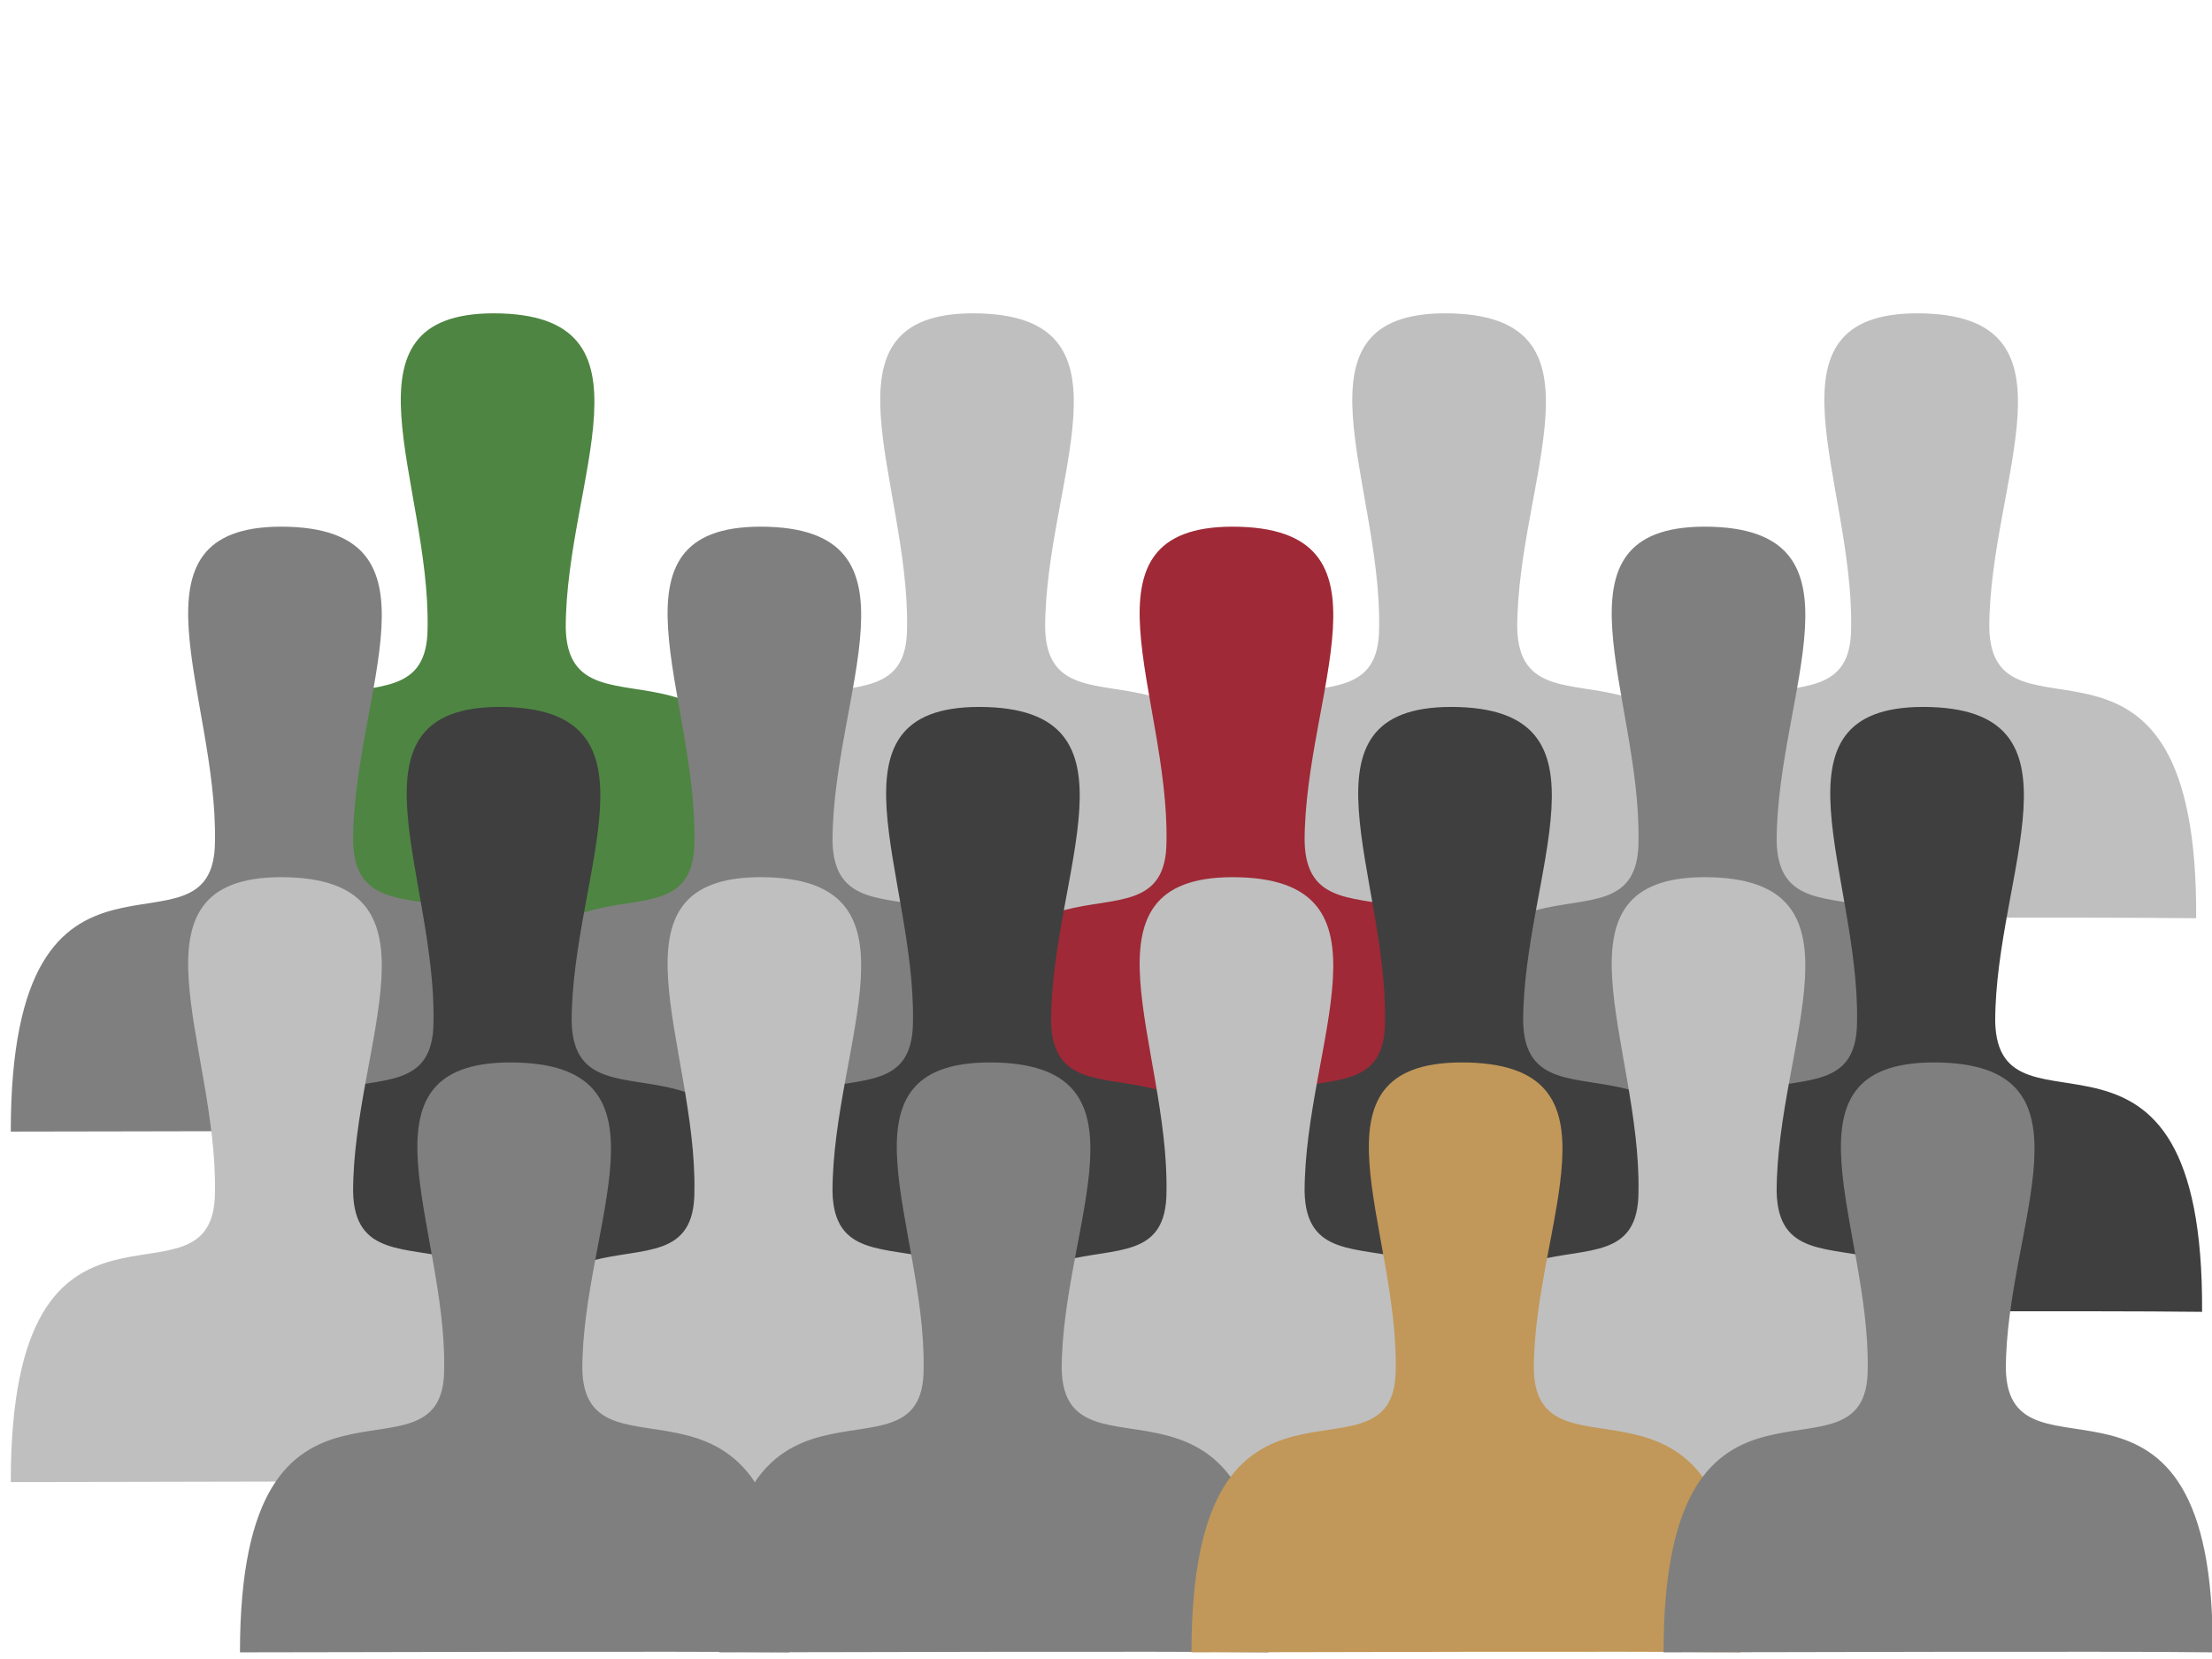 <?xml version="1.0"?><svg width="640" height="480" xmlns="http://www.w3.org/2000/svg">
 <title>group silhouette blue exception</title>

 <g>
  <title>Layer 1</title>
  <g id="svg_1">
   <path stroke-width="0" d="m203.348,265.675c30.643,0 127.085,-0.402 158.894,0c0.615,-97.652 -59.112,-45.911 -59.851,-84.049c0,-42.795 28.774,-90.914 -20.868,-90.974c-46.483,0.072 -18.337,48.911 -19.087,90.974c0,38.837 -59.089,-13.603 -59.089,84.049z" fill="#BFBFBF" id="path2151"/>
   <path stroke-width="0" d="m339.939,265.675c30.626,0 127.079,-0.402 158.9,0c0.61,-97.652 -59.112,-45.911 -59.856,-84.049c0,-42.795 28.785,-90.914 -20.874,-90.974c-46.489,0.072 -18.337,48.911 -19.087,90.974c0.006,38.837 -59.095,-13.603 -59.083,84.049z" fill="#BFBFBF" id="path2152"/>
   <path stroke-width="0" d="m476.529,265.675c30.62,0 127.061,-0.402 158.888,0c0.615,-97.652 -59.106,-45.911 -59.856,-84.049c0,-42.795 28.786,-90.914 -20.874,-90.974c-46.472,0.072 -18.337,48.911 -19.099,90.974c0.006,38.837 -59.077,-13.603 -59.059,84.049z" fill="#BFBFBF" id="path2153"/>
   <path stroke-width="0" d="m64.637,265.675c30.631,0 127.067,-0.402 158.894,0c0.615,-97.652 -59.106,-45.911 -59.845,-84.049c0,-42.795 28.78,-90.914 -20.868,-90.974c-46.489,0.072 -18.343,48.911 -19.104,90.974c0,38.837 -59.089,-13.603 -59.077,84.049z" fill="#4e8542" id="path2154"/>
   <path stroke-width="0" d="m141.829,327.403c30.643,0 127.085,-0.402 158.894,0c0.615,-97.652 -59.112,-45.911 -59.851,-84.049c0,-42.795 28.774,-90.914 -20.868,-90.974c-46.483,0.072 -18.337,48.911 -19.087,90.974c0,38.837 -59.089,-13.603 -59.089,84.049z" fill="#7f7f7f" id="svg_2"/>
   <path stroke-width="0" d="m278.419,327.403c30.626,0 127.079,-0.402 158.9,0c0.61,-97.652 -59.112,-45.911 -59.856,-84.049c0,-42.795 28.785,-90.914 -20.874,-90.974c-46.489,0.072 -18.337,48.911 -19.087,90.974c0.006,38.837 -59.095,-13.603 -59.083,84.049z" fill="#9f2936" id="svg_3"/>
   <path stroke-width="0" d="m415.009,327.403c30.62,0 127.061,-0.402 158.888,0c0.615,-97.652 -59.106,-45.911 -59.856,-84.049c0,-42.795 28.786,-90.914 -20.874,-90.974c-46.472,0.072 -18.337,48.911 -19.098,90.974c0.006,38.837 -59.077,-13.603 -59.059,84.049z" fill="#7f7f7f" id="svg_4"/>
   <path stroke-width="0" d="m3.117,327.403c30.631,0 127.067,-0.402 158.894,0c0.615,-97.652 -59.106,-45.911 -59.845,-84.049c0,-42.795 28.78,-90.914 -20.868,-90.974c-46.489,0.072 -18.343,48.911 -19.104,90.974c0,38.837 -59.089,-13.603 -59.077,84.049z" fill="#7f7f7f" id="svg_5"/>
   <path stroke-width="0" d="m205.06,379.557c30.643,0 127.085,-0.402 158.894,0c0.615,-97.652 -59.112,-45.911 -59.851,-84.049c0,-42.795 28.774,-90.914 -20.868,-90.974c-46.483,0.072 -18.337,48.911 -19.087,90.974c0,38.837 -59.089,-13.603 -59.089,84.049z" fill="#3f3f3f" id="svg_10"/>
   <path stroke-width="0" d="m341.651,379.557c30.625,0 127.079,-0.402 158.9,0c0.609,-97.652 -59.112,-45.911 -59.856,-84.049c0,-42.795 28.785,-90.914 -20.874,-90.974c-46.489,0.072 -18.337,48.911 -19.087,90.974c0.006,38.837 -59.095,-13.603 -59.083,84.049z" fill="#3f3f3f" id="svg_11"/>
   <path stroke-width="0" d="m478.241,379.557c30.62,0 127.061,-0.402 158.888,0c0.616,-97.652 -59.106,-45.911 -59.856,-84.049c0,-42.795 28.786,-90.914 -20.874,-90.974c-46.472,0.072 -18.337,48.911 -19.099,90.974c0.006,38.837 -59.077,-13.603 -59.059,84.049z" fill="#3f3f3f" id="svg_12"/>
   <path stroke-width="0" d="m66.349,379.557c30.631,0 127.067,-0.402 158.894,0c0.615,-97.652 -59.106,-45.911 -59.845,-84.049c0,-42.795 28.78,-90.914 -20.868,-90.974c-46.489,0.072 -18.343,48.911 -19.104,90.974c0,38.837 -59.089,-13.603 -59.077,84.049z" fill="#3f3f3f" id="svg_13"/>
   <path stroke-width="0" d="m141.827,428.815c30.643,0 127.085,-0.402 158.894,0c0.615,-97.652 -59.112,-45.911 -59.851,-84.049c0,-42.795 28.774,-90.914 -20.868,-90.974c-46.483,0.072 -18.337,48.911 -19.087,90.974c0,38.837 -59.089,-13.603 -59.089,84.049z" fill="#bfbfbf" id="svg_6"/>
   <path stroke-width="0" d="m278.417,428.815c30.626,0 127.079,-0.402 158.9,0c0.61,-97.652 -59.112,-45.911 -59.856,-84.049c0,-42.795 28.785,-90.914 -20.874,-90.974c-46.489,0.072 -18.337,48.911 -19.087,90.974c0.006,38.837 -59.095,-13.603 -59.083,84.049z" fill="#bfbfbf" id="svg_7"/>
   <path stroke-width="0" d="m415.007,428.815c30.62,0 127.061,-0.402 158.888,0c0.616,-97.652 -59.106,-45.911 -59.856,-84.049c0,-42.795 28.786,-90.914 -20.874,-90.974c-46.472,0.072 -18.337,48.911 -19.099,90.974c0.006,38.837 -59.077,-13.603 -59.059,84.049z" fill="#bfbfbf" id="svg_8"/>
   <path stroke-width="0" d="m3.115,428.815c30.631,0 127.067,-0.402 158.894,0c0.615,-97.652 -59.106,-45.911 -59.845,-84.049c0,-42.795 28.78,-90.914 -20.868,-90.974c-46.489,0.072 -18.343,48.911 -19.104,90.974c0,38.837 -59.089,-13.603 -59.077,84.049z" fill="#bfbfbf" id="svg_9"/>
   <path stroke-width="0" d="m208.143,478.072c30.643,0 127.085,-0.392 158.894,0c0.615,-95.227 -59.112,-44.771 -59.851,-81.962c0,-41.733 28.774,-88.656 -20.868,-88.715c-46.483,0.07 -18.337,47.697 -19.087,88.715c0,37.873 -59.089,-13.265 -59.089,81.962z" fill="#7f7f7f" id="svg_17"/>
   <path stroke-width="0" d="m344.733,478.072c30.626,0 127.079,-0.392 158.9,0c0.61,-95.227 -59.112,-44.771 -59.856,-81.962c0,-41.733 28.785,-88.656 -20.874,-88.715c-46.489,0.07 -18.337,47.697 -19.087,88.715c0.006,37.873 -59.095,-13.265 -59.083,81.962z" fill="#c19859" id="svg_18"/>
   <path stroke-width="0" d="m481.323,478.072c30.62,0 127.061,-0.392 158.888,0c0.616,-95.227 -59.106,-44.771 -59.856,-81.962c0,-41.733 28.786,-88.656 -20.874,-88.715c-46.472,0.07 -18.337,47.697 -19.099,88.715c0.006,37.873 -59.077,-13.265 -59.059,81.962z" fill="#7f7f7f" id="svg_19"/>
   <path stroke-width="0" d="m69.431,478.072c30.631,0 127.067,-0.392 158.894,0c0.615,-95.227 -59.106,-44.771 -59.845,-81.962c0,-41.733 28.78,-88.656 -20.868,-88.715c-46.489,0.07 -18.343,47.697 -19.104,88.715c0,37.873 -59.089,-13.265 -59.077,81.962z" fill="#7f7f7f" id="svg_20"/>
  </g>
 </g>
</svg>